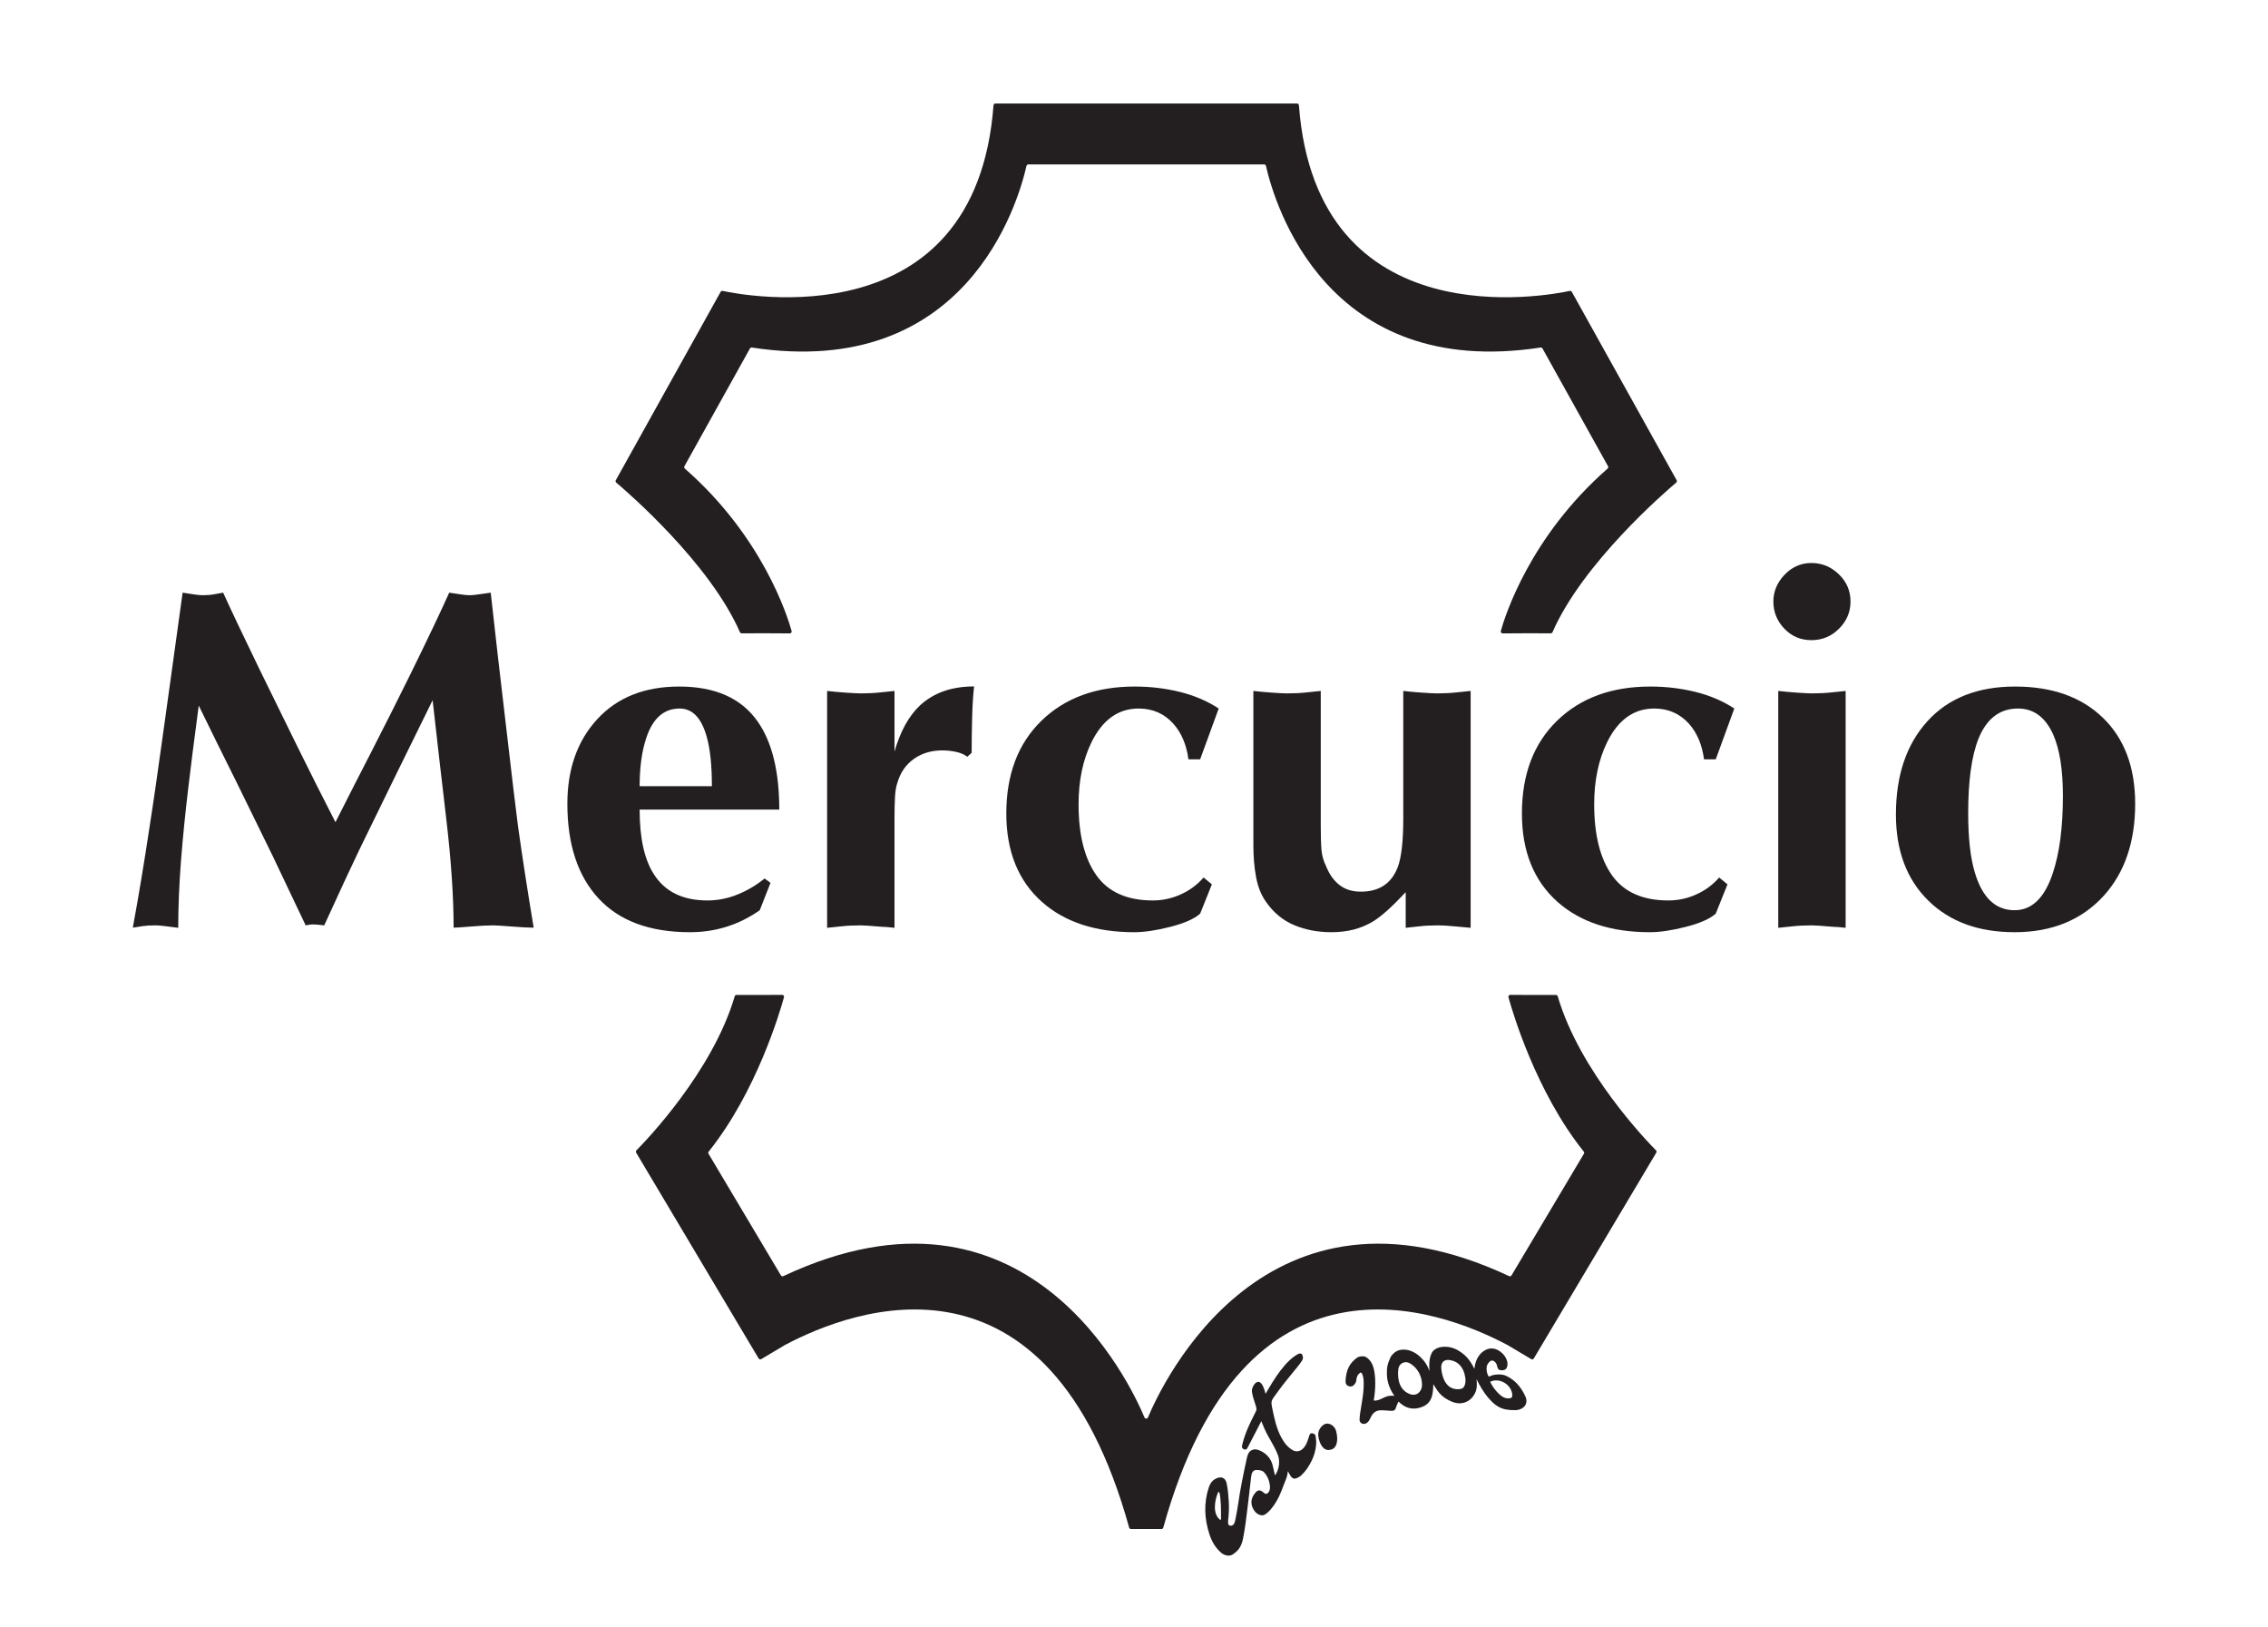 <?xml version="1.0" encoding="UTF-8" standalone="no"?>
<!DOCTYPE svg PUBLIC "-//W3C//DTD SVG 1.1//EN" "http://www.w3.org/Graphics/SVG/1.1/DTD/svg11.dtd">
<svg width="2953px" height="2118px" version="1.1" xmlns="http://www.w3.org/2000/svg" xmlns:xlink="http://www.w3.org/1999/xlink" xml:space="preserve" xmlns:serif="http://www.serif.com/" style="fill-rule:evenodd;clip-rule:evenodd;stroke-linejoin:round;stroke-miterlimit:2;">
    <g transform="matrix(4.167,0,0,4.167,0,0)">
        <g id="Layer-1" serif:id="Layer 1">
            <g transform="matrix(1,0,0,1,231.752,32.352)">
                <path d="M0,165.489C2.1,165.43 12.137,165.492 15.019,165.511C15.414,165.514 15.7,165.14 15.594,164.759C14.316,160.143 6.547,135.309 -17.766,114.033C-17.977,113.847 -18.033,113.539 -17.896,113.293L2.573,76.519C2.697,76.297 2.946,76.177 3.196,76.215C69.979,86.428 86.244,31.511 88.988,19.473C89.05,19.201 89.291,19.009 89.57,19.009L163.225,19.009C163.504,19.009 163.745,19.201 163.808,19.473C166.551,31.511 182.816,86.428 249.599,76.215C249.849,76.177 250.099,76.297 250.222,76.519L270.691,113.293C270.828,113.539 270.773,113.847 270.561,114.033C246.248,135.309 238.479,160.143 237.201,164.759C237.095,165.14 237.381,165.514 237.776,165.511C240.658,165.492 250.696,165.43 252.795,165.489C253.034,165.496 253.25,165.357 253.345,165.138C262.81,143.494 288.581,121.289 291.996,118.407C292.215,118.222 292.271,117.91 292.132,117.66L259.379,58.818C259.251,58.587 258.987,58.468 258.73,58.524C252.446,59.891 179.639,74.112 174.11,0.53C174.086,0.218 173.828,-0.025 173.515,-0.025L79.28,-0.025C78.967,-0.025 78.709,0.218 78.685,0.53C73.156,74.112 0.35,59.891 -5.934,58.524C-6.192,58.468 -6.456,58.587 -6.584,58.818L-39.337,117.66C-39.476,117.91 -39.42,118.222 -39.201,118.407C-35.786,121.289 -10.014,143.494 -0.55,165.138C-0.454,165.357 -0.239,165.496 0,165.489" style="fill:rgb(35,31,32);fill-rule:nonzero;"/>
            </g>
            <g transform="matrix(1,0,0,1,486.155,477.622)">
                <path d="M0,-166.818C-2.149,-166.761 -11.474,-166.822 -14.244,-166.842C-14.638,-166.844 -14.924,-166.471 -14.82,-166.091C-13.545,-161.457 -6.208,-136.498 8.709,-117.879C8.865,-117.685 8.884,-117.416 8.757,-117.202L-13.855,-79.213C-14.012,-78.949 -14.345,-78.848 -14.623,-78.979C-90.611,-114.653 -122.979,-45.54 -127.457,-34.836C-127.661,-34.349 -128.35,-34.349 -128.553,-34.836C-133.032,-45.54 -165.4,-114.653 -241.387,-78.979C-241.666,-78.848 -241.998,-78.949 -242.156,-79.213L-264.768,-117.202C-264.895,-117.416 -264.875,-117.685 -264.72,-117.879C-249.802,-136.498 -242.465,-161.457 -241.191,-166.091C-241.086,-166.471 -241.372,-166.844 -241.767,-166.842C-244.536,-166.822 -253.862,-166.761 -256.01,-166.818C-256.276,-166.825 -256.51,-166.652 -256.585,-166.396C-263.481,-142.859 -284.427,-121.16 -287.29,-118.271C-287.482,-118.078 -287.517,-117.78 -287.378,-117.546L-249.114,-53.261C-248.945,-52.977 -248.578,-52.884 -248.294,-53.053L-240.926,-57.439C-219.231,-68.956 -158.575,-91.443 -133.335,-0.413C-133.264,-0.154 -133.028,0.026 -132.76,0.026L-123.25,0.026C-122.982,0.026 -122.747,-0.154 -122.675,-0.413C-97.435,-91.443 -36.78,-68.956 -15.085,-57.439L-7.716,-53.053C-7.433,-52.884 -7.066,-52.977 -6.897,-53.261L31.367,-117.546C31.507,-117.78 31.472,-118.078 31.28,-118.271C28.416,-121.16 7.471,-142.859 0.575,-166.396C0.5,-166.652 0.266,-166.825 0,-166.818" style="fill:rgb(35,31,32);fill-rule:nonzero;"/>
            </g>
            <g transform="matrix(1,0,0,1,104.816,218.13)">
                <path d="M0,38.712C4.272,30.271 8.086,22.795 11.442,16.285C15.612,8.149 19.628,0.166 23.495,-7.667C28.987,-18.854 33.004,-27.295 35.547,-32.992C36.97,-32.778 38.217,-32.592 39.285,-32.432C40.353,-32.27 41.242,-32.191 41.955,-32.191C42.665,-32.191 43.733,-32.296 45.159,-32.511C46.582,-32.725 47.7,-32.885 48.515,-32.992C49.938,-20.075 51.414,-7.209 52.939,5.606C55.278,25.744 56.651,37.239 57.058,40.085C58.379,49.544 60.007,60.071 61.94,71.665C60.415,71.665 58.126,71.544 55.075,71.303C52.024,71.06 50.091,70.941 49.278,70.941C47.547,70.941 45.235,71.06 42.336,71.303C39.437,71.544 37.631,71.665 36.92,71.665C36.92,62.009 36.157,50.7 34.632,37.739C33.106,24.779 31.681,12.402 30.36,0.609C26.494,8.443 22.656,16.247 18.842,24.028C15.027,31.808 11.237,39.565 7.476,47.294C4.932,52.583 1.271,60.466 -3.509,70.941C-5.137,70.738 -6.358,70.636 -7.17,70.636C-7.578,70.636 -8.291,70.738 -9.306,70.941C-12.765,63.618 -16.224,56.347 -19.68,49.124C-24.055,40.176 -27.819,32.495 -30.97,26.087C-34.937,18.154 -38.853,10.221 -42.717,2.288C-44.243,13.782 -45.311,22.173 -45.921,27.46C-46.939,35.904 -47.728,43.785 -48.286,51.107C-48.846,58.431 -49.125,65.296 -49.125,71.704C-50.753,71.499 -52.153,71.322 -53.321,71.17C-54.491,71.017 -55.483,70.941 -56.296,70.941C-57.821,70.941 -59.094,71.012 -60.11,71.158C-61.127,71.301 -62.195,71.47 -63.313,71.665C-61.483,61.699 -59.704,50.969 -57.974,39.475C-56.958,33.067 -55.304,21.575 -53.015,4.996C-50.727,-11.581 -48.972,-24.244 -47.752,-32.992C-46.329,-32.778 -45.108,-32.592 -44.09,-32.432C-43.075,-32.27 -42.21,-32.191 -41.497,-32.191C-40.074,-32.191 -38.827,-32.296 -37.759,-32.511C-36.691,-32.725 -35.802,-32.885 -35.089,-32.992C-32.548,-27.398 -28.784,-19.464 -23.8,-9.193C-19.936,-1.259 -16.019,6.726 -12.052,14.76C-8.086,22.795 -4.069,30.779 0,38.712" style="fill:rgb(35,31,32);fill-rule:nonzero;"/>
            </g>
            <g transform="matrix(1,0,0,1,199.861,260.084)">
                <path d="M0,-14.493L22.579,-14.493C22.579,-20.798 22.069,-25.833 21.054,-29.597C19.426,-35.699 16.577,-38.75 12.51,-38.75C7.628,-38.75 4.169,-35.749 2.136,-29.749C0.71,-25.578 0,-20.493 0,-14.493M43.633,-7.17L0,-7.17C0,1.679 1.473,8.391 4.424,12.968C7.881,18.46 13.476,21.207 21.206,21.207C24.358,21.207 27.461,20.596 30.513,19.376C33.564,18.155 36.41,16.477 39.056,14.341L40.887,15.714L37.53,24.258C31.02,28.835 23.747,31.123 15.714,31.123C3.204,31.123 -6.308,27.614 -12.815,20.596C-19.325,13.579 -22.579,3.714 -22.579,-9.001C-22.579,-19.883 -19.452,-28.705 -13.197,-35.47C-6.942,-42.233 1.576,-45.616 12.358,-45.616C23.647,-45.616 31.833,-41.954 36.92,-34.631C41.395,-28.224 43.633,-19.07 43.633,-7.17" style="fill:rgb(35,31,32);fill-rule:nonzero;"/>
            </g>
            <g transform="matrix(1,0,0,1,258.445,214.43)">
                <path d="M0,75.404L0,1.411C1.728,1.616 3.685,1.792 5.874,1.945C8.06,2.098 9.611,2.174 10.527,2.174C12.763,2.174 14.799,2.074 16.629,1.869C18.46,1.666 19.933,1.514 21.054,1.411L21.054,20.329C22.884,14.012 25.528,9.223 28.987,5.962C33.259,1.988 38.903,0 45.921,0C45.616,2.646 45.411,5.926 45.311,9.84C45.208,13.757 45.158,17.392 45.158,20.748L43.785,21.969C42.87,21.259 41.7,20.748 40.276,20.443C38.851,20.138 37.428,19.986 36.005,19.986C32.546,19.986 29.571,20.877 27.08,22.658C24.586,24.441 22.884,26.908 21.969,30.062C21.561,31.182 21.306,32.682 21.206,34.565C21.104,36.448 21.054,38.663 21.054,41.206L21.054,75.404C19.323,75.199 18.052,75.099 17.24,75.099C13.678,74.794 11.442,74.641 10.527,74.641C8.288,74.641 6.255,74.741 4.424,74.946C2.594,75.149 1.118,75.301 0,75.404" style="fill:rgb(35,31,32);fill-rule:nonzero;"/>
            </g>
            <g transform="matrix(1,0,0,1,380.799,284.342)">
                <path d="M0,-63.009L-5.798,-47.143L-9.459,-47.143C-10.069,-51.719 -11.647,-55.431 -14.188,-58.28C-17.037,-61.431 -20.648,-63.009 -25.02,-63.009C-31.428,-63.009 -36.362,-59.448 -39.819,-52.33C-42.465,-46.837 -43.786,-40.43 -43.786,-33.107C-43.786,-23.545 -41.931,-16.146 -38.217,-10.909C-34.505,-5.669 -28.632,-3.052 -20.596,-3.052C-17.545,-3.052 -14.622,-3.686 -11.824,-4.959C-9.027,-6.23 -6.663,-7.984 -4.73,-10.222L-2.136,-8.086L-5.798,1.067C-7.628,2.695 -10.732,4.068 -15.104,5.186C-19.478,6.304 -23.242,6.865 -26.393,6.865C-38.498,6.865 -48.11,3.713 -55.228,-2.594C-62.653,-9.204 -66.365,-18.408 -66.365,-30.208C-66.365,-42.413 -62.703,-52.075 -55.38,-59.195C-48.057,-66.313 -38.346,-69.874 -26.241,-69.874C-21.359,-69.874 -16.656,-69.314 -12.129,-68.196C-7.604,-67.076 -3.562,-65.348 0,-63.009" style="fill:rgb(35,31,32);fill-rule:nonzero;"/>
            </g>
            <g transform="matrix(1,0,0,1,459.521,291.207)">
                <path d="M0,-75.366L0,-1.373C-2.238,-1.578 -4.195,-1.755 -5.873,-1.907C-7.552,-2.06 -8.951,-2.136 -10.069,-2.136C-12.41,-2.136 -14.417,-2.036 -16.095,-1.831C-17.773,-1.628 -19.173,-1.476 -20.291,-1.373L-20.291,-12.51C-24.563,-7.933 -27.971,-4.882 -30.512,-3.357C-34.174,-1.121 -38.498,0 -43.48,0C-47.752,0 -51.642,-0.739 -55.151,-2.212C-58.66,-3.686 -61.585,-6.103 -63.923,-9.459C-65.449,-11.595 -66.493,-14.189 -67.051,-17.24C-67.611,-20.291 -67.89,-23.595 -67.89,-27.156L-67.89,-75.366C-66.162,-75.161 -64.205,-74.985 -62.016,-74.832C-59.831,-74.679 -58.279,-74.603 -57.363,-74.603C-55.127,-74.603 -53.091,-74.703 -51.261,-74.908C-49.43,-75.111 -47.957,-75.263 -46.837,-75.366L-46.837,-33.259C-46.837,-30.003 -46.76,-27.485 -46.608,-25.707C-46.455,-23.926 -45.974,-22.222 -45.158,-20.596C-44.143,-18.053 -42.744,-16.096 -40.963,-14.723C-39.185,-13.349 -36.972,-12.663 -34.327,-12.663C-28.529,-12.663 -24.665,-15.257 -22.732,-20.443C-21.614,-23.495 -21.053,-28.529 -21.053,-35.547L-21.053,-75.366C-19.325,-75.161 -17.368,-74.985 -15.18,-74.832C-12.994,-74.679 -11.442,-74.603 -10.527,-74.603C-8.291,-74.603 -6.255,-74.703 -4.424,-74.908C-2.593,-75.111 -1.12,-75.263 0,-75.366" style="fill:rgb(35,31,32);fill-rule:nonzero;"/>
            </g>
            <g transform="matrix(1,0,0,1,541.905,284.342)">
                <path d="M0,-63.009L-5.798,-47.143L-9.459,-47.143C-10.069,-51.719 -11.647,-55.431 -14.188,-58.28C-17.037,-61.431 -20.648,-63.009 -25.02,-63.009C-31.428,-63.009 -36.362,-59.448 -39.819,-52.33C-42.465,-46.837 -43.785,-40.43 -43.785,-33.107C-43.785,-23.545 -41.931,-16.146 -38.217,-10.909C-34.505,-5.669 -28.632,-3.052 -20.596,-3.052C-17.545,-3.052 -14.622,-3.686 -11.824,-4.959C-9.027,-6.23 -6.663,-7.984 -4.73,-10.222L-2.136,-8.086L-5.798,1.067C-7.628,2.695 -10.732,4.068 -15.104,5.186C-19.478,6.304 -23.242,6.865 -26.393,6.865C-38.498,6.865 -48.11,3.713 -55.228,-2.594C-62.653,-9.204 -66.365,-18.408 -66.365,-30.208C-66.365,-42.413 -62.703,-52.075 -55.38,-59.195C-48.057,-66.313 -38.346,-69.874 -26.241,-69.874C-21.359,-69.874 -16.656,-69.314 -12.129,-68.196C-7.604,-67.076 -3.562,-65.348 0,-63.009" style="fill:rgb(35,31,32);fill-rule:nonzero;"/>
            </g>
            <g transform="matrix(1,0,0,1,555.636,175.87)">
                <path d="M0,113.964L0,39.971C1.728,40.176 3.685,40.352 5.874,40.505C8.059,40.658 9.611,40.734 10.527,40.734C12.763,40.734 14.799,40.634 16.629,40.429C18.46,40.226 19.933,40.074 21.054,39.971L21.054,113.964C19.323,113.759 18.052,113.659 17.239,113.659C13.678,113.354 11.442,113.201 10.527,113.201C8.288,113.201 6.255,113.301 4.424,113.506C2.594,113.709 1.118,113.861 0,113.964M-1.526,12.052C-1.526,8.901 -0.358,6.102 1.983,3.661C4.322,1.22 7.118,0 10.374,0C13.628,0 16.477,1.17 18.918,3.509C21.359,5.85 22.579,8.696 22.579,12.052C22.579,15.308 21.382,18.131 18.994,20.519C16.603,22.91 13.731,24.105 10.374,24.105C7.018,24.105 4.195,22.91 1.907,20.519C-0.381,18.131 -1.526,15.308 -1.526,12.052" style="fill:rgb(35,31,32);fill-rule:nonzero;"/>
            </g>
            <g transform="matrix(1,0,0,1,630.544,284.342)">
                <path d="M0,-63.009C-5.697,-63.009 -9.816,-59.855 -12.358,-53.55C-14.494,-48.158 -15.562,-40.43 -15.562,-30.361C-15.562,-22.427 -14.851,-16.172 -13.426,-11.595C-11.087,-3.865 -6.968,-0.001 -1.068,-0.001C4.322,-0.001 8.288,-3.815 10.832,-11.443C12.968,-17.748 14.036,-25.834 14.036,-35.7C14.036,-43.939 13.018,-50.346 10.984,-54.923C8.543,-60.313 4.882,-63.009 0,-63.009M-1.068,6.865C-12.358,6.865 -21.359,3.561 -28.072,-3.052C-34.784,-9.662 -38.141,-18.613 -38.141,-29.903C-38.141,-42.108 -34.861,-51.819 -28.301,-59.042C-21.74,-66.263 -12.613,-69.874 -0.915,-69.874C10.679,-69.874 19.833,-66.618 26.546,-60.11C33.258,-53.6 36.615,-44.649 36.615,-33.259C36.615,-21.359 33.359,-11.798 26.851,-4.578C19.933,3.051 10.627,6.865 -1.068,6.865" style="fill:rgb(35,31,32);fill-rule:nonzero;"/>
            </g>
            <g transform="matrix(1,0,0,1,381.061,442.688)">
                <path d="M0,23.671C-0.024,23.432 -0.429,23.273 -0.521,23.622C-1.577,26.236 -2.175,30.215 0.145,32.058C0.212,32.11 0.455,32.114 0.455,31.83C0.454,28.811 0.487,26.121 0,23.671M3.143,33.877C4.384,34.174 4.747,33.056 4.945,32.017C5.285,30.228 5.491,29.363 5.748,27.567C6.509,22.239 7.532,17.374 8.538,12.772C8.815,11.502 9.297,10.326 10.826,10.089C12.058,9.898 14.847,11.235 15.975,13.46C16.49,14.474 16.55,14.879 16.804,15.944C16.882,16.274 17.195,17.593 17.252,17.93C17.268,18.03 17.366,18.22 17.548,17.921C17.873,17.399 18.152,16.741 18.339,16.046C18.542,15.291 18.631,14.732 18.613,14.04C18.584,12.98 18.494,12.588 18.214,11.803C18.052,11.349 17.569,10.207 17.138,9.438C15.778,6.833 14.857,5.612 13.876,3.266C13.567,2.527 13.271,1.783 13.053,1.247C11.706,3.863 10.34,6.558 8.924,9.226C8.679,9.686 8.479,10.408 7.61,10.035C6.776,9.676 7.024,9.108 7.128,8.459C8.103,4.689 9.417,2.067 10.952,-0.981C11.71,-2.484 11.7,-2.324 11.16,-4.071C10.757,-5.376 10.253,-6.688 10.113,-8.032C10.037,-8.767 10.43,-9.716 10.924,-10.307C11.83,-11.388 12.73,-11.196 13.419,-9.966C13.815,-9.26 14.096,-8.326 14.388,-7.298C17.138,-12.03 20.449,-17.497 24.578,-19.731C24.949,-19.932 25.605,-19.955 25.819,-19.521C26.122,-18.908 26.181,-18.298 25.803,-17.686C25.087,-16.525 23.532,-14.72 22.68,-13.66C20.981,-11.546 20.063,-10.508 18.288,-8.056C16.039,-4.882 15.914,-5.431 16.587,-2.201C17.191,0.698 17.826,3.597 19.254,6.27C20.16,7.967 21.275,9.466 23.02,10.415C23.639,10.751 24.332,10.748 24.995,10.537C26.481,9.98 27.312,8.239 27.875,6.323C27.928,6.145 27.991,5.936 28.029,5.8C28.179,5.275 28.509,4.783 29.42,5.186C29.542,5.241 29.912,5.388 30.006,5.904C30.344,7.764 30.253,9.293 29.673,11.364C29.474,12.076 28.969,13.353 28.426,14.31C27.675,15.632 27.033,16.815 25.289,18.43C23.953,19.274 23.087,19.689 22.177,18.361C21.972,18.061 21.693,17.483 21.354,16.895C21.263,17.733 21.112,18.401 20.925,18.97C20.211,20.805 20.128,21.09 19.193,23.419C18.439,25.299 17.389,27.161 16.094,28.713C15.59,29.317 14.802,30.087 14.065,30.5C13.145,31.016 11.631,30.359 10.896,29.282C9.746,27.675 9.36,25.559 11.449,23.322C12.111,22.807 12.229,22.86 12.861,22.972C13.352,23.176 13.667,23.518 13.912,23.69C14.732,24.556 15.821,23.28 15.767,21.945C15.693,20.154 15.068,18.468 13.862,17.181C13.366,16.652 12.26,16.476 11.448,16.514C10.418,16.561 10.012,17.517 9.897,18.438C9.498,21.642 9.19,24.857 8.78,28.059C8.356,31.368 8.004,34.698 7.336,37.96C6.871,40.23 6.046,41.654 4.11,42.91C3.006,43.626 1.469,43.148 0.633,42.477C-1.099,41.018 -2.321,39.165 -3.169,36.566C-4.758,31.692 -4.966,26.81 -3.339,21.901C-2.948,20.721 -2.266,19.786 -1.144,19.216C0.458,18.402 1.823,18.877 2.206,20.638C2.614,22.512 2.766,24.454 2.884,26.375C2.995,28.191 2.927,29.804 2.751,31.609C2.688,32.263 2.441,33.684 3.143,33.877" style="fill:rgb(35,31,32);fill-rule:nonzero;"/>
            </g>
            <g transform="matrix(1,0,0,1,465.606,433.888)">
                <path d="M0,-2.228C0.824,-0.579 1.777,0.608 2.775,1.563C3.844,2.575 4.985,3.155 6.31,2.889C6.902,2.77 6.979,2.208 6.904,1.607C6.521,-1.471 2.795,-3.655 0,-2.228M-21.28,-1.197C-21.232,-3.835 -22.624,-6.745 -25.288,-8.109C-26.752,-8.86 -28.493,-7.878 -28.684,-6.216C-29.048,-3.04 -28.373,0.694 -24.57,1.76C-22.193,2.172 -21.257,0.032 -21.28,-1.197M-15.28,-6.809C-15.249,-5.825 -15.066,-4.835 -14.768,-3.854C-13.586,-0.198 -11.214,0.253 -9.475,0.052C-8.505,-0.061 -8.142,-0.602 -7.936,-1.154C-7.671,-1.841 -7.645,-2.686 -7.745,-3.435C-8.201,-6.877 -10.21,-8.795 -12.812,-9.041C-13.517,-9.107 -14.229,-9.019 -14.752,-8.428C-15.081,-8.057 -15.253,-7.545 -15.28,-6.809M-17.757,-1.498C-17.811,1.624 -18.118,4.339 -21.146,5.571C-23.923,6.7 -26.459,6.145 -28.635,3.924C-28.949,4.67 -29.255,5.22 -29.412,5.81C-29.658,6.735 -30.255,6.907 -31.094,6.832C-31.834,6.765 -32.446,6.742 -33.255,6.678C-35.786,6.478 -36.628,7.422 -37.453,9.184C-37.656,9.617 -37.903,10.092 -38.238,10.377C-38.699,10.77 -39.108,11.064 -39.868,10.871C-40.356,10.752 -40.807,10.326 -40.796,9.597C-40.776,8.271 -40.51,6.947 -40.302,5.629C-40.014,3.795 -39.563,1.445 -39.513,-0.764C-39.485,-1.983 -39.438,-3.886 -40.144,-4.959C-40.28,-5.166 -40.546,-5.142 -40.734,-4.981C-42.173,-3.742 -41.454,-2.772 -42.156,-1.717C-42.613,-1.031 -43.273,-0.502 -44.255,-0.895C-45.198,-1.273 -45.215,-2.075 -45.156,-2.853C-44.924,-5.923 -44.018,-7.924 -41.654,-9.716C-40.996,-10.215 -39.432,-10.41 -38.703,-9.912C-37.515,-9.099 -36.822,-8.004 -36.431,-6.602C-35.639,-3.77 -35.819,0.529 -36.335,3.376C-36.354,3.479 -36.313,3.592 -36.308,3.632C-33.787,3.74 -33.235,1.812 -29.913,2.153C-31.286,0.187 -32.196,-1.981 -32.254,-4.611C-32.28,-6.799 -32.119,-7.708 -31.042,-10.067C-29.842,-11.831 -28.363,-12.493 -26.221,-12.238C-23.221,-11.882 -19.968,-8.933 -18.97,-5.522C-19.053,-7.559 -19.144,-9.471 -18.194,-11.328C-17.606,-12.477 -16.013,-13.08 -14.711,-13.16C-12.572,-13.292 -10.906,-12.705 -9.165,-11.508C-7.334,-10.249 -6.183,-8.799 -4.906,-6.284C-4.673,-8.725 -3.659,-10.835 -1.784,-11.976C-0.385,-12.828 1.007,-12.872 2.453,-12.123C4.43,-11.099 5.751,-8.86 5.382,-7.175C5.21,-6.386 4.79,-5.922 3.965,-5.849C3.216,-5.783 2.555,-5.839 2.288,-6.724C2.205,-7 2.106,-7.591 1.962,-7.85C1.629,-8.448 0.901,-9.151 0.165,-8.757C-0.393,-8.459 -1.005,-7.556 -1.072,-6.944C-1.175,-6 -1.105,-5.014 -0.452,-3.832C0.484,-4.199 0.97,-4.386 1.653,-4.464C3.06,-4.625 4.234,-4.497 5.072,-4.061C7.882,-2.719 9.621,-0.616 10.967,2.228C12.251,4.895 10.083,6.552 8.055,6.62C3.37,6.734 1.609,5.338 -0.822,2.471C-1.871,1.232 -3.258,-0.987 -4.229,-3.046C-4.16,-2.03 -4.155,-1.792 -4.16,-1.165C-4.16,2.306 -7.344,5.478 -11.371,4.195C-13.657,3.38 -15.6,2.053 -16.866,-0.104C-17.086,-0.48 -17.335,-0.839 -17.757,-1.498" style="fill:rgb(35,31,32);fill-rule:nonzero;"/>
            </g>
            <g transform="matrix(1,0,0,1,417.819,447.428)">
                <path d="M0,2.303C-0.1,3.534 -0.253,4.033 -0.825,4.766C-1.084,5.096 -1.806,5.536 -2.793,5.528C-4.511,5.514 -5.483,3.485 -5.865,1.485C-6.21,-0.325 -5.209,-1.8 -4.036,-2.478C-2.729,-3.233 -0.727,-2.117 -0.325,-0.34C-0.164,0.371 -0.068,0.722 -0.018,1.458C-0.01,1.604 0.007,2.191 0,2.303" style="fill:rgb(35,31,32);fill-rule:nonzero;"/>
            </g>
        </g>
    </g>
</svg>
